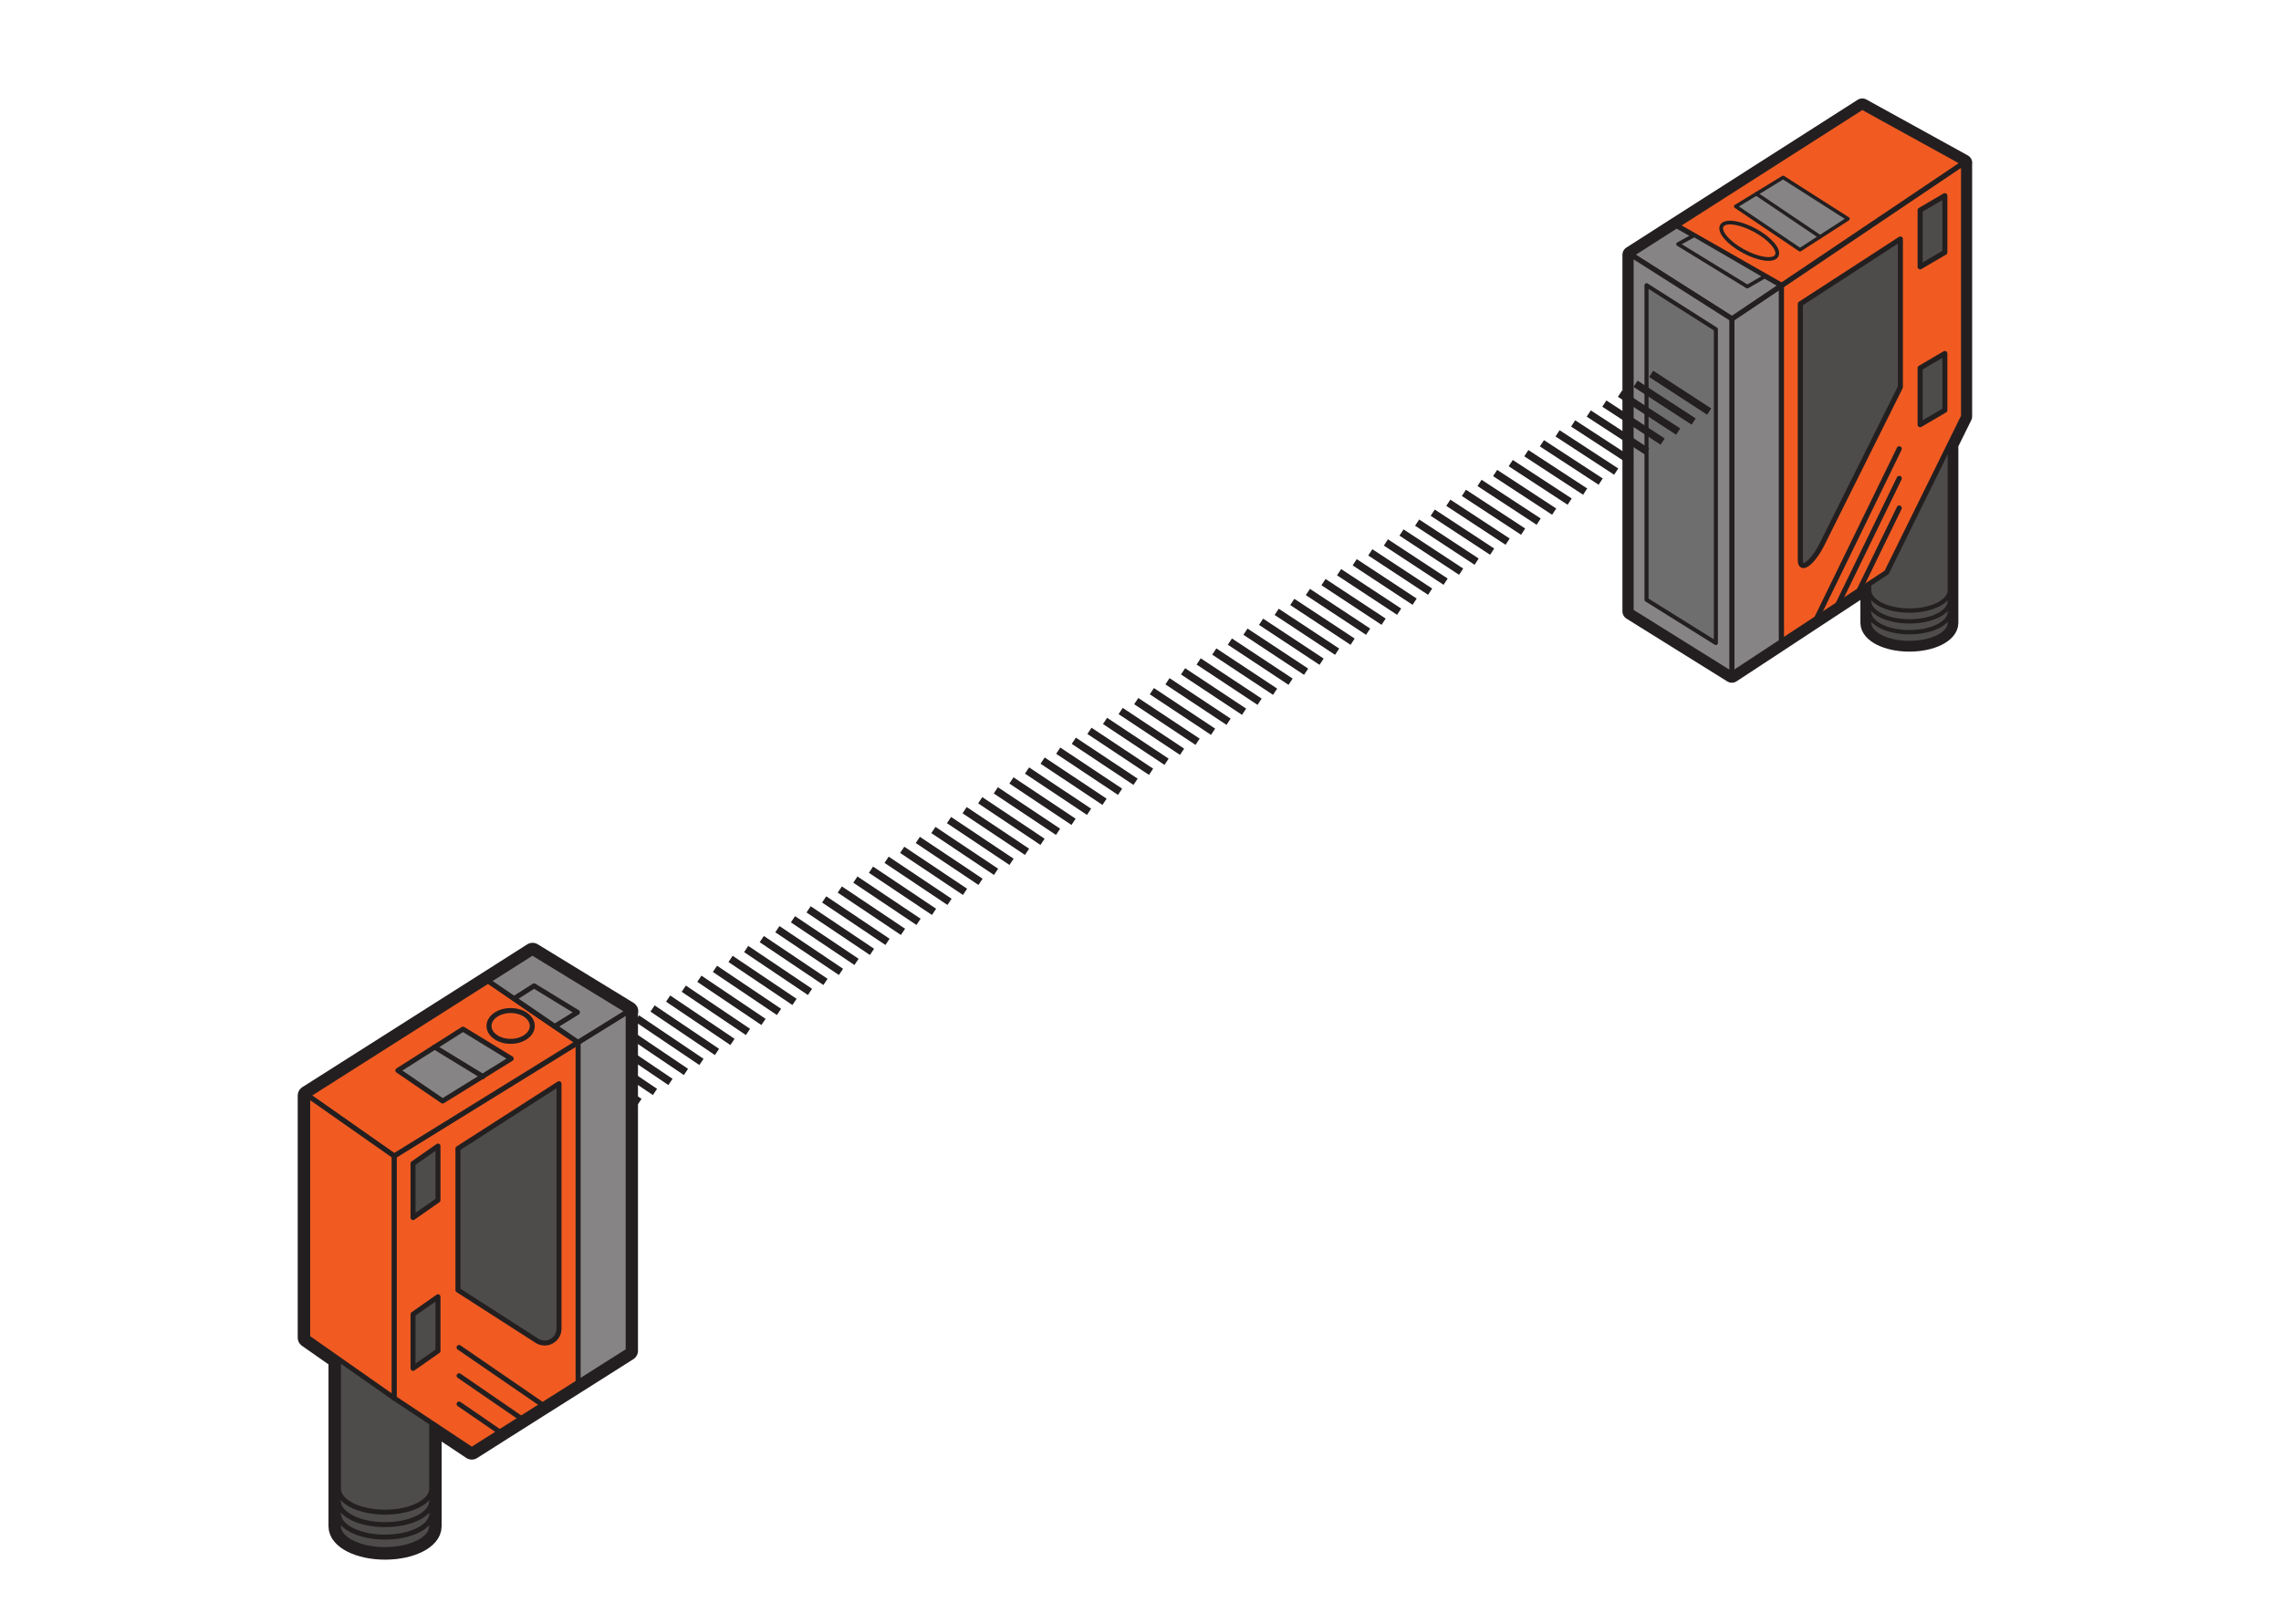 <svg id="e61a0dbe-e4ab-4b16-ada0-da0bad562e6c" data-name="Layer 1" xmlns="http://www.w3.org/2000/svg" viewBox="0 0 914.01 650.74"><title>ThroughBeamSensors</title><rect width="914.01" height="650.74" fill="#fff"/><path d="M795.06,73.18,754.46,50.8,680.07,98.31,661.82,110V252.84L702.2,278,722,265l14.12-9.29,15.47-10.16,5.59-3.68v15.59c0,4.46,7.23,8.08,16.16,8.08s16.16-3.62,16.16-8.08V185.93l5.52-11.18V73.18" transform="translate(-8.24 -7.88)" fill="none" stroke="#231f20" stroke-linecap="round" stroke-linejoin="round" stroke-width="6.93"/><path d="M773.38,175.48c8.93,0,16.16,3.62,16.16,8.09v73.89c0,4.46-7.23,8.08-16.16,8.08s-16.16-3.62-16.16-8.08V183.57C757.22,179.1,764.45,175.48,773.38,175.48Z" transform="translate(-8.24 -7.88)" fill="#4e4c4b" stroke="#231f20" stroke-miterlimit="10" stroke-width="1.73"/><path d="M789.54,253.13c0,4.46-7.23,8.08-16.16,8.08s-16.16-3.62-16.16-8.08" transform="translate(-8.24 -7.88)" fill="#4e4c4b" stroke="#231f20" stroke-miterlimit="10" stroke-width="1.73"/><path d="M789.54,248.8c0,4.46-7.23,8.08-16.16,8.08s-16.16-3.62-16.16-8.08" transform="translate(-8.24 -7.88)" fill="#4e4c4b" stroke="#231f20" stroke-miterlimit="10" stroke-width="1.73"/><path d="M789.54,244.47c0,4.46-7.23,8.08-16.16,8.08s-16.16-3.62-16.16-8.08" transform="translate(-8.24 -7.88)" fill="#4e4c4b" stroke="#231f20" stroke-miterlimit="10" stroke-width="1.73"/><polygon points="786.81 65.3 786.81 166.87 756 229.37 743.38 237.66 727.92 247.83 713.79 257.12 713.79 114.49 786.81 65.3" fill="#f15b22" stroke="#231f20" stroke-linecap="round" stroke-linejoin="round" stroke-width="2.04"/><polygon points="746.21 42.92 786.81 65.3 713.85 114.38 671.82 90.43 746.21 42.92" fill="#f15b22" stroke="#231f20" stroke-linecap="round" stroke-linejoin="round" stroke-width="2.04"/><path d="M738.41,225.84,769.73,163V103.65l-40.09,26V232.4C729.64,237.17,734.62,233.44,738.41,225.84Z" transform="translate(-8.24 -7.88)" fill="#4e4c4b" stroke="#231f20" stroke-linecap="round" stroke-linejoin="round" stroke-width="2.04"/><polygon points="769.41 106.93 769.41 84.21 779.31 78.41 779.31 101.13 769.41 106.93" fill="#4e4c4b" stroke="#231f20" stroke-linecap="round" stroke-linejoin="round" stroke-width="2.04"/><polygon points="769.41 170.18 769.41 147.46 779.31 141.66 779.31 164.37 769.41 170.18" fill="#4e4c4b" stroke="#231f20" stroke-linecap="round" stroke-linejoin="round" stroke-width="2.04"/><polygon points="693.96 127.76 713.79 114.49 713.79 257.12 693.96 270.16 693.96 127.76" fill="#868484" stroke="#231f20" stroke-linecap="round" stroke-linejoin="round" stroke-width="2.04"/><polygon points="653.58 102.08 671.82 90.43 713.85 114.38 693.96 127.76 653.58 102.08" fill="#868484" stroke="#231f20" stroke-linecap="round" stroke-linejoin="round" stroke-width="2.04"/><polygon points="653.58 102.08 693.96 127.76 693.96 270.16 653.58 244.96 653.58 102.08" fill="#868484" stroke="#231f20" stroke-linecap="round" stroke-linejoin="round" stroke-width="2.04"/><polygon points="659.77 114.29 659.77 240.32 687.56 257.67 687.56 131.96 659.77 114.29" fill="#6f6e6e" stroke="#231f20" stroke-linecap="round" stroke-linejoin="round" stroke-width="1.63"/><polygon points="672.4 97.83 678.9 94.27 707.25 110.74 700.15 114.83 672.4 97.83" fill="#868484" stroke="#231f20" stroke-linecap="round" stroke-linejoin="round" stroke-width="1.49"/><polygon points="721.26 100.09 695.51 82.71 703.76 77.67 714.5 71.1 740.51 87.69 721.26 100.09" fill="#868484" stroke="#231f20" stroke-linecap="round" stroke-linejoin="round" stroke-width="1.41"/><line x1="729.27" y1="94.87" x2="703.76" y2="77.67" fill="#868484" stroke="#231f20" stroke-linecap="round" stroke-linejoin="round" stroke-width="1.41"/><ellipse cx="709.15" cy="104.34" rx="4.78" ry="12.52" transform="translate(271.36 670.28) rotate(-61.55)" fill="none" stroke="#231f20" stroke-linecap="round" stroke-linejoin="round" stroke-width="1.49"/><line x1="761.04" y1="179.83" x2="727.92" y2="247.83" fill="none" stroke="#231f20" stroke-linecap="round" stroke-linejoin="round" stroke-width="2.04"/><line x1="761.04" y1="191.7" x2="736.42" y2="242.25" fill="none" stroke="#231f20" stroke-linecap="round" stroke-linejoin="round" stroke-width="2.04"/><line x1="761.04" y1="203.56" x2="744.9" y2="236.7" fill="none" stroke="#231f20" stroke-linecap="round" stroke-linejoin="round" stroke-width="2.04"/><line x1="661.63" y1="149.81" x2="684.88" y2="164.93" fill="none" stroke="#231f20" stroke-miterlimit="10" stroke-width="3"/><line x1="655.38" y1="153.79" x2="678.67" y2="168.93" fill="none" stroke="#231f20" stroke-miterlimit="10" stroke-width="3"/><line x1="649.13" y1="157.76" x2="672.46" y2="172.94" fill="none" stroke="#231f20" stroke-miterlimit="10" stroke-width="3"/><line x1="642.87" y1="161.73" x2="666.24" y2="176.95" fill="none" stroke="#231f20" stroke-miterlimit="10" stroke-width="3"/><line x1="636.62" y1="165.71" x2="660.03" y2="180.96" fill="none" stroke="#231f20" stroke-miterlimit="10" stroke-width="3"/><line x1="630.37" y1="169.68" x2="653.82" y2="184.97" fill="none" stroke="#231f20" stroke-miterlimit="10" stroke-width="3"/><line x1="624.12" y1="173.65" x2="647.61" y2="188.98" fill="none" stroke="#231f20" stroke-miterlimit="10" stroke-width="3"/><line x1="617.86" y1="177.63" x2="641.4" y2="192.99" fill="none" stroke="#231f20" stroke-miterlimit="10" stroke-width="3"/><line x1="611.61" y1="181.6" x2="635.18" y2="197" fill="none" stroke="#231f20" stroke-miterlimit="10" stroke-width="3"/><line x1="605.36" y1="185.58" x2="628.97" y2="201.01" fill="none" stroke="#231f20" stroke-miterlimit="10" stroke-width="3"/><line x1="599.11" y1="189.55" x2="622.76" y2="205.02" fill="none" stroke="#231f20" stroke-miterlimit="10" stroke-width="3"/><line x1="592.85" y1="193.52" x2="616.55" y2="209.03" fill="none" stroke="#231f20" stroke-miterlimit="10" stroke-width="3"/><line x1="586.6" y1="197.5" x2="610.33" y2="213.04" fill="none" stroke="#231f20" stroke-miterlimit="10" stroke-width="3"/><line x1="580.35" y1="201.47" x2="604.12" y2="217.05" fill="none" stroke="#231f20" stroke-miterlimit="10" stroke-width="3"/><line x1="574.1" y1="205.44" x2="597.91" y2="221.06" fill="none" stroke="#231f20" stroke-miterlimit="10" stroke-width="3"/><line x1="567.85" y1="209.42" x2="591.7" y2="225.07" fill="none" stroke="#231f20" stroke-miterlimit="10" stroke-width="3"/><line x1="561.59" y1="213.39" x2="585.48" y2="229.08" fill="none" stroke="#231f20" stroke-miterlimit="10" stroke-width="3"/><line x1="555.34" y1="217.37" x2="579.27" y2="233.09" fill="none" stroke="#231f20" stroke-miterlimit="10" stroke-width="3"/><line x1="549.09" y1="221.34" x2="573.06" y2="237.1" fill="none" stroke="#231f20" stroke-miterlimit="10" stroke-width="3"/><line x1="542.84" y1="225.31" x2="566.85" y2="241.11" fill="none" stroke="#231f20" stroke-miterlimit="10" stroke-width="3"/><line x1="536.58" y1="229.29" x2="560.64" y2="245.12" fill="none" stroke="#231f20" stroke-miterlimit="10" stroke-width="3"/><line x1="530.33" y1="233.26" x2="554.42" y2="249.13" fill="none" stroke="#231f20" stroke-miterlimit="10" stroke-width="3"/><line x1="524.08" y1="237.23" x2="548.21" y2="253.13" fill="none" stroke="#231f20" stroke-miterlimit="10" stroke-width="3"/><line x1="517.83" y1="241.21" x2="542" y2="257.14" fill="none" stroke="#231f20" stroke-miterlimit="10" stroke-width="3"/><line x1="511.57" y1="245.18" x2="535.79" y2="261.15" fill="none" stroke="#231f20" stroke-miterlimit="10" stroke-width="3"/><line x1="505.32" y1="249.16" x2="529.57" y2="265.16" fill="none" stroke="#231f20" stroke-miterlimit="10" stroke-width="3"/><line x1="499.07" y1="253.13" x2="523.36" y2="269.17" fill="none" stroke="#231f20" stroke-miterlimit="10" stroke-width="3"/><line x1="492.82" y1="257.1" x2="517.15" y2="273.18" fill="none" stroke="#231f20" stroke-miterlimit="10" stroke-width="3"/><line x1="486.57" y1="261.08" x2="510.94" y2="277.19" fill="none" stroke="#231f20" stroke-miterlimit="10" stroke-width="3"/><line x1="480.31" y1="265.05" x2="504.73" y2="281.2" fill="none" stroke="#231f20" stroke-miterlimit="10" stroke-width="3"/><line x1="474.06" y1="269.02" x2="498.51" y2="285.21" fill="none" stroke="#231f20" stroke-miterlimit="10" stroke-width="3"/><line x1="467.81" y1="273" x2="492.3" y2="289.22" fill="none" stroke="#231f20" stroke-miterlimit="10" stroke-width="3"/><line x1="461.56" y1="276.97" x2="486.09" y2="293.23" fill="none" stroke="#231f20" stroke-miterlimit="10" stroke-width="3"/><line x1="455.3" y1="280.95" x2="479.88" y2="297.24" fill="none" stroke="#231f20" stroke-miterlimit="10" stroke-width="3"/><line x1="449.05" y1="284.92" x2="473.66" y2="301.25" fill="none" stroke="#231f20" stroke-miterlimit="10" stroke-width="3"/><line x1="442.8" y1="288.89" x2="467.45" y2="305.26" fill="none" stroke="#231f20" stroke-miterlimit="10" stroke-width="3"/><line x1="436.55" y1="292.87" x2="461.24" y2="309.27" fill="none" stroke="#231f20" stroke-miterlimit="10" stroke-width="3"/><line x1="430.29" y1="296.84" x2="455.03" y2="313.28" fill="none" stroke="#231f20" stroke-miterlimit="10" stroke-width="3"/><line x1="424.04" y1="300.81" x2="448.82" y2="317.29" fill="none" stroke="#231f20" stroke-miterlimit="10" stroke-width="3"/><line x1="417.79" y1="304.79" x2="442.6" y2="321.3" fill="none" stroke="#231f20" stroke-miterlimit="10" stroke-width="3"/><line x1="411.54" y1="308.76" x2="436.39" y2="325.31" fill="none" stroke="#231f20" stroke-miterlimit="10" stroke-width="3"/><line x1="405.29" y1="312.74" x2="430.18" y2="329.32" fill="none" stroke="#231f20" stroke-miterlimit="10" stroke-width="3"/><line x1="399.03" y1="316.71" x2="423.97" y2="333.33" fill="none" stroke="#231f20" stroke-miterlimit="10" stroke-width="3"/><line x1="392.78" y1="320.68" x2="417.75" y2="337.34" fill="none" stroke="#231f20" stroke-miterlimit="10" stroke-width="3"/><line x1="386.53" y1="324.66" x2="411.54" y2="341.34" fill="none" stroke="#231f20" stroke-miterlimit="10" stroke-width="3"/><line x1="380.28" y1="328.63" x2="405.33" y2="345.35" fill="none" stroke="#231f20" stroke-miterlimit="10" stroke-width="3"/><line x1="374.02" y1="332.6" x2="399.12" y2="349.36" fill="none" stroke="#231f20" stroke-miterlimit="10" stroke-width="3"/><line x1="367.77" y1="336.58" x2="392.91" y2="353.37" fill="none" stroke="#231f20" stroke-miterlimit="10" stroke-width="3"/><line x1="361.52" y1="340.55" x2="386.69" y2="357.38" fill="none" stroke="#231f20" stroke-miterlimit="10" stroke-width="3"/><line x1="355.27" y1="344.53" x2="380.48" y2="361.39" fill="none" stroke="#231f20" stroke-miterlimit="10" stroke-width="3"/><line x1="349.01" y1="348.5" x2="374.27" y2="365.4" fill="none" stroke="#231f20" stroke-miterlimit="10" stroke-width="3"/><line x1="342.76" y1="352.47" x2="368.06" y2="369.41" fill="none" stroke="#231f20" stroke-miterlimit="10" stroke-width="3"/><line x1="336.51" y1="356.45" x2="361.84" y2="373.42" fill="none" stroke="#231f20" stroke-miterlimit="10" stroke-width="3"/><line x1="330.26" y1="360.42" x2="355.63" y2="377.43" fill="none" stroke="#231f20" stroke-miterlimit="10" stroke-width="3"/><line x1="324.01" y1="364.4" x2="349.42" y2="381.44" fill="none" stroke="#231f20" stroke-miterlimit="10" stroke-width="3"/><line x1="317.75" y1="368.37" x2="343.21" y2="385.45" fill="none" stroke="#231f20" stroke-miterlimit="10" stroke-width="3"/><line x1="311.5" y1="372.34" x2="336.99" y2="389.46" fill="none" stroke="#231f20" stroke-miterlimit="10" stroke-width="3"/><line x1="305.25" y1="376.32" x2="330.78" y2="393.47" fill="none" stroke="#231f20" stroke-miterlimit="10" stroke-width="3"/><line x1="299" y1="380.29" x2="324.57" y2="397.48" fill="none" stroke="#231f20" stroke-miterlimit="10" stroke-width="3"/><line x1="292.74" y1="384.26" x2="318.36" y2="401.49" fill="none" stroke="#231f20" stroke-miterlimit="10" stroke-width="3"/><line x1="286.49" y1="388.24" x2="312.15" y2="405.5" fill="none" stroke="#231f20" stroke-miterlimit="10" stroke-width="3"/><line x1="280.24" y1="392.21" x2="305.93" y2="409.51" fill="none" stroke="#231f20" stroke-miterlimit="10" stroke-width="3"/><line x1="273.99" y1="396.19" x2="299.72" y2="413.52" fill="none" stroke="#231f20" stroke-miterlimit="10" stroke-width="3"/><line x1="267.73" y1="400.16" x2="293.51" y2="417.53" fill="none" stroke="#231f20" stroke-miterlimit="10" stroke-width="3"/><line x1="261.48" y1="404.13" x2="287.3" y2="421.54" fill="none" stroke="#231f20" stroke-miterlimit="10" stroke-width="3"/><line x1="255.23" y1="408.11" x2="281.08" y2="425.54" fill="none" stroke="#231f20" stroke-miterlimit="10" stroke-width="3"/><line x1="248.98" y1="412.08" x2="274.87" y2="429.55" fill="none" stroke="#231f20" stroke-miterlimit="10" stroke-width="3"/><line x1="242.73" y1="416.05" x2="268.66" y2="433.56" fill="none" stroke="#231f20" stroke-miterlimit="10" stroke-width="3"/><line x1="236.47" y1="420.03" x2="262.45" y2="437.57" fill="none" stroke="#231f20" stroke-miterlimit="10" stroke-width="3"/><line x1="230.22" y1="424" x2="256.24" y2="441.58" fill="none" stroke="#231f20" stroke-miterlimit="10" stroke-width="3"/><line x1="223.97" y1="427.98" x2="250.02" y2="445.59" fill="none" stroke="#231f20" stroke-miterlimit="10" stroke-width="3"/><line x1="217.72" y1="431.95" x2="243.81" y2="449.6" fill="none" stroke="#231f20" stroke-miterlimit="10" stroke-width="3"/><path d="M260,413.14l-38.37-23.45L203.85,401l-72.31,45.9v97l12.33,8.63v67c0,5.16,8.35,9.34,18.66,9.34s18.67-4.18,18.67-9.34V578.09l16.09,10.68L210,580.71l15.62-9.88,14.26-9,20-12.67v-136" transform="translate(-8.24 -7.88)" fill="none" stroke="#231f20" stroke-linecap="round" stroke-linejoin="round" stroke-width="8"/><path d="M162.53,524.84c-10.31,0-18.66,4.18-18.66,9.33V619.5c0,5.16,8.35,9.34,18.66,9.34s18.67-4.18,18.67-9.34V534.17C181.2,529,172.84,524.84,162.53,524.84Z" transform="translate(-8.24 -7.88)" fill="#4e4c4b" stroke="#231f20" stroke-miterlimit="10" stroke-width="2"/><path d="M143.87,614.5c0,5.16,8.35,9.34,18.66,9.34s18.67-4.18,18.67-9.34" transform="translate(-8.24 -7.88)" fill="#4e4c4b" stroke="#231f20" stroke-miterlimit="10" stroke-width="2"/><path d="M143.87,609.5c0,5.16,8.35,9.34,18.66,9.34s18.67-4.18,18.67-9.34" transform="translate(-8.24 -7.88)" fill="#4e4c4b" stroke="#231f20" stroke-miterlimit="10" stroke-width="2"/><path d="M143.87,604.5c0,5.16,8.35,9.34,18.66,9.34s18.67-4.18,18.67-9.34" transform="translate(-8.24 -7.88)" fill="#4e4c4b" stroke="#231f20" stroke-miterlimit="10" stroke-width="2"/><polygon points="157.92 463.23 157.92 560.23 189.04 580.89 201.78 572.83 217.41 562.95 231.67 553.93 231.67 417.71 157.92 463.23" fill="#f15b22" stroke="#231f20" stroke-linecap="round" stroke-linejoin="round" stroke-width="2"/><polygon points="123.3 438.96 157.92 463.23 231.61 417.68 195.6 393.07 123.3 438.96" fill="#f15b22" stroke="#231f20" stroke-linecap="round" stroke-linejoin="round" stroke-width="2"/><polygon points="123.3 535.97 157.92 560.23 157.92 463.23 123.3 438.96 123.3 535.97" fill="#f15b22" stroke="#231f20" stroke-linecap="round" stroke-linejoin="round" stroke-width="2"/><path d="M223.38,545.14l-31.64-20.31v-56.7l40.5-26V540.3A5.75,5.75,0,0,1,223.38,545.14Z" transform="translate(-8.24 -7.88)" fill="#4e4c4b" stroke="#231f20" stroke-linecap="round" stroke-linejoin="round" stroke-width="2"/><polygon points="175.5 480.94 175.5 459.25 165.5 466.25 165.5 487.94 175.5 480.94" fill="#4e4c4b" stroke="#231f20" stroke-linecap="round" stroke-linejoin="round" stroke-width="2"/><polygon points="175.5 541.34 175.5 519.65 165.5 526.65 165.5 548.34 175.5 541.34" fill="#4e4c4b" stroke="#231f20" stroke-linecap="round" stroke-linejoin="round" stroke-width="2"/><polygon points="251.71 405.25 231.67 417.71 231.67 553.93 251.71 541.26 251.71 405.25" fill="#868484" stroke="#231f20" stroke-linecap="round" stroke-linejoin="round" stroke-width="2"/><polygon points="213.34 381.81 195.6 393.07 231.61 417.68 251.71 405.25 213.34 381.81" fill="#868484" stroke="#231f20" stroke-linecap="round" stroke-linejoin="round" stroke-width="2"/><polygon points="214.02 395.07 206 400.16 222.29 411.29 231.38 405.67 214.02 395.07" fill="#868484" stroke="#231f20" stroke-linecap="round" stroke-linejoin="round" stroke-width="2"/><polygon points="204.86 424.22 185.51 412.4 174.18 419.59 159.43 428.96 177.36 441.21 204.86 424.22" fill="#868484" stroke="#231f20" stroke-linecap="round" stroke-linejoin="round" stroke-width="2"/><line x1="193.52" y1="431.41" x2="174.18" y2="419.59" fill="#868484" stroke="#231f20" stroke-linecap="round" stroke-linejoin="round" stroke-width="2"/><ellipse cx="204.62" cy="411.12" rx="8.67" ry="6.17" fill="none" stroke="#231f20" stroke-linecap="round" stroke-linejoin="round" stroke-width="2"/><line x1="183.95" y1="539.96" x2="217.41" y2="562.95" fill="none" stroke="#231f20" stroke-linecap="round" stroke-linejoin="round" stroke-width="2"/><line x1="183.95" y1="551.29" x2="208.82" y2="568.38" fill="none" stroke="#231f20" stroke-linecap="round" stroke-linejoin="round" stroke-width="2"/><line x1="183.95" y1="562.62" x2="200.26" y2="573.82" fill="none" stroke="#231f20" stroke-linecap="round" stroke-linejoin="round" stroke-width="2"/></svg>